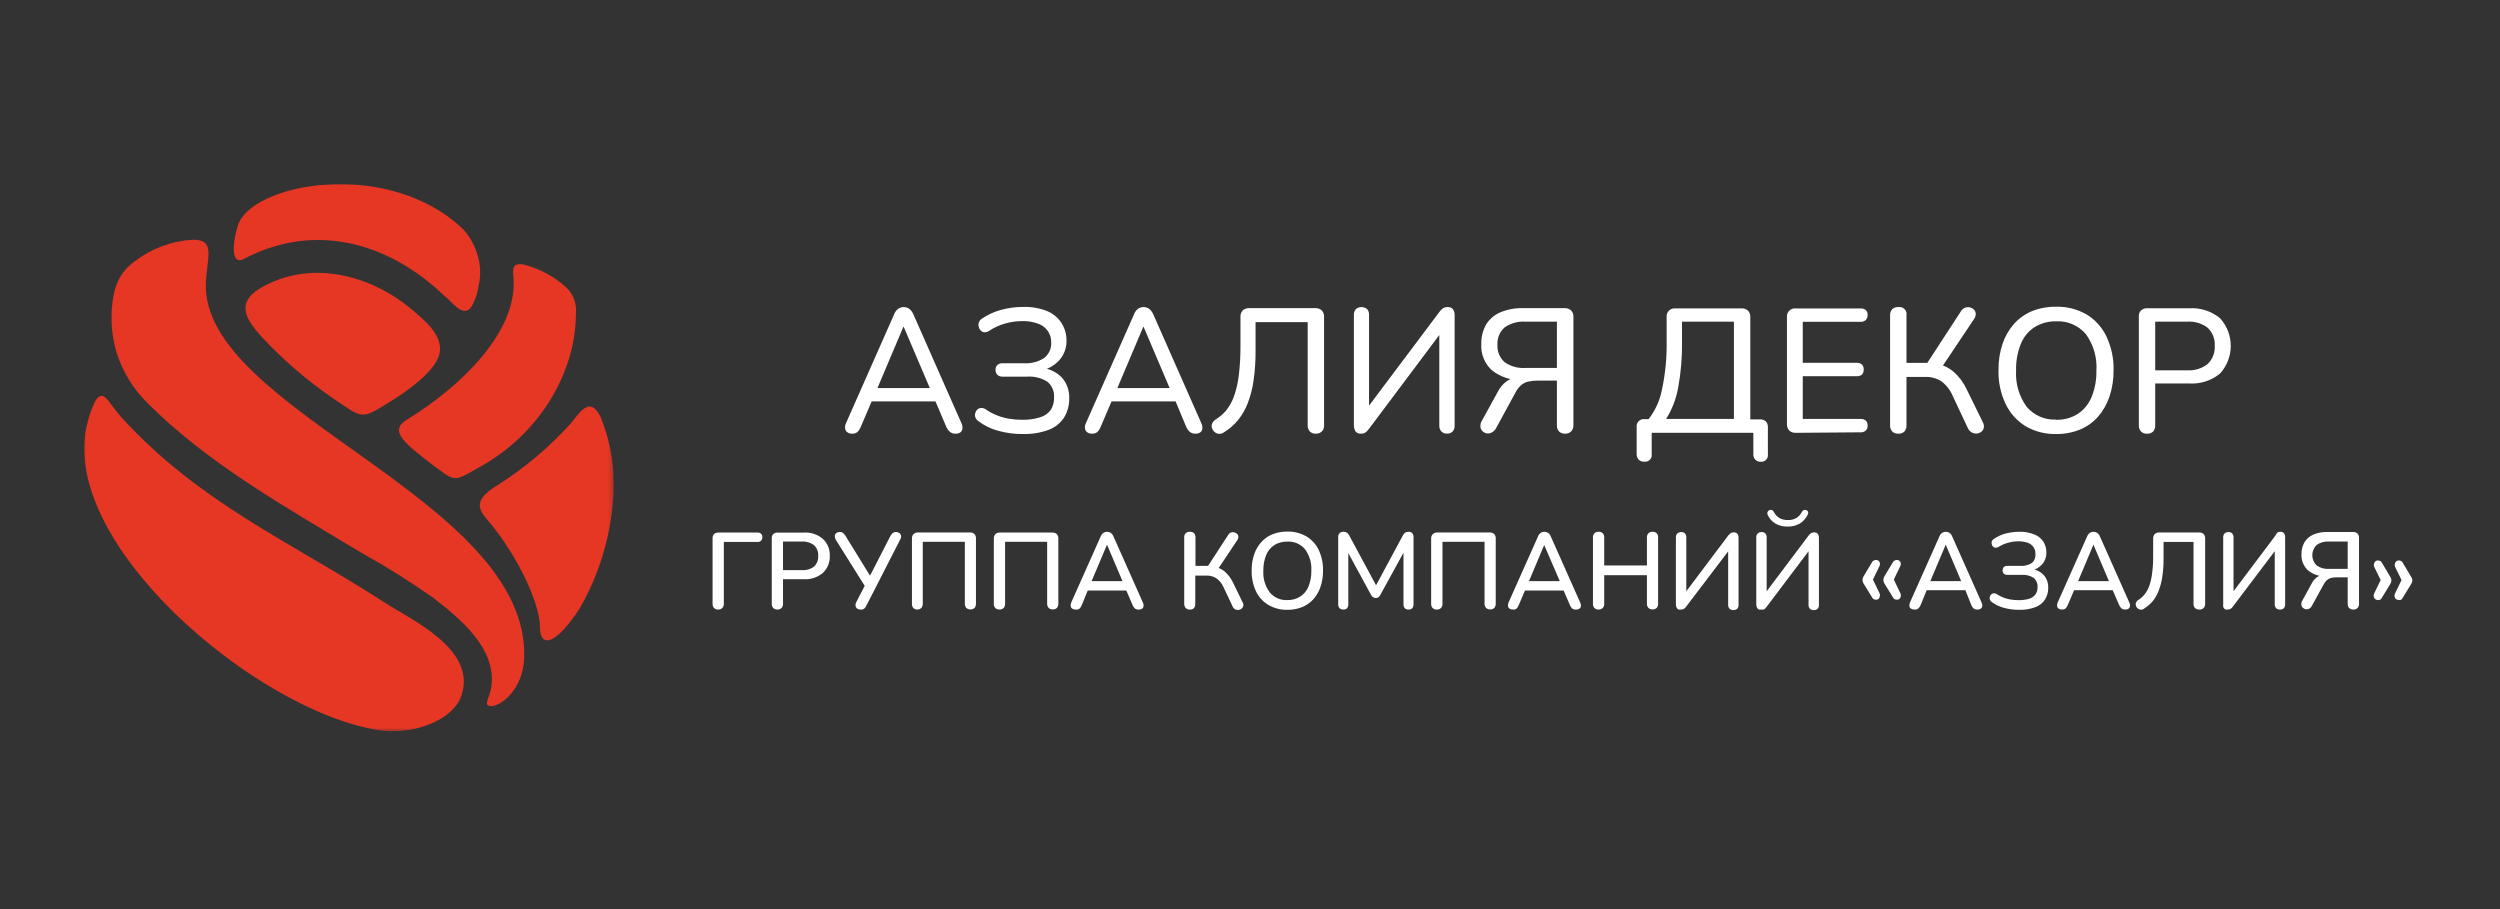 <?xml version="1.0" encoding="UTF-8"?> <svg xmlns="http://www.w3.org/2000/svg" width="627" height="228" viewBox="0 0 627 228" fill="none"><rect x="0" y="0" width="627" height="228" fill="#333333" stroke="none"/><g clip-path="url(#clip0_1970_694)"><mask id="mask0_1970_694" style="mask-type:luminance" maskUnits="userSpaceOnUse" x="21" y="46" width="133" height="138"><path d="M153.768 46H21V183.554H153.768V46Z" fill="white"></path></mask><g mask="url(#mask0_1970_694)"><path fill-rule="evenodd" clip-rule="evenodd" d="M101.995 105.287C98.799 107.287 99.995 109.27 102.549 111.752C103.352 112.627 109.013 117.109 111.245 118.609C114.513 121.002 115.227 119.966 121.209 116.609C136.37 107.841 144.424 92.287 144.424 78.877C144.572 77.612 144.431 76.33 144.013 75.127C143.604 73.971 142.924 72.93 142.031 72.091C139.218 69.535 135.859 67.654 132.209 66.591C128.138 65.305 128.638 67.859 128.781 69.627C129.906 83.43 115.066 97.305 101.995 105.287ZM110.209 88.769C111.245 84.216 106.638 80.466 103.352 77.68C92.817 68.752 77.567 64.984 65.209 72.323C58.745 76.234 62.174 80.627 65.674 84.537C70.925 90.166 76.762 95.218 83.084 99.609C91.138 104.966 90.227 105.52 97.995 100.645C102.549 97.859 109.084 93.073 110.209 88.841V88.769ZM143.477 105.841C137.995 111.978 131.685 117.322 124.727 121.716C119.549 124.912 119.37 127.073 122.013 130.109C129.156 138.323 135.424 150.841 135.424 157.395C135.424 162.18 138.995 162.412 145.477 152.448C149.909 144.666 152.682 136.051 153.62 127.145C154.573 119.456 153.528 111.651 150.584 104.484C148.102 99.466 145.709 102.966 143.441 105.841H143.477Z" fill="#E63624"></path><path fill-rule="evenodd" clip-rule="evenodd" d="M51.637 70.734C52.03 64.109 54.03 60.02 48.28 60.127C43.046 60.443 38.024 62.307 33.852 65.484C32.419 66.479 31.204 67.755 30.28 69.234C29.396 70.706 28.791 72.329 28.494 74.02C27.573 78.882 27.848 83.895 29.298 88.627C30.835 93.354 33.487 97.641 37.03 101.127C52.512 116.591 71.905 127.288 90.602 138.627C96.835 142.081 102.88 145.866 108.709 149.966C115.494 155.234 124.512 162.645 123.244 172.145C122.834 175.181 120.923 177.091 123.244 177.091C125.566 177.091 131.137 173.02 131.459 165.127C132.941 125.002 50.048 102.966 51.637 70.734Z" fill="#E63624"></path><path fill-rule="evenodd" clip-rule="evenodd" d="M96.183 150.93C72.398 135.608 50.148 126.198 30.505 104.733C27.076 100.983 25.969 97.073 23.808 100.733C23.048 102.318 22.45 103.975 22.023 105.68C13.737 135.519 64.237 178.537 95.237 183.162C103.058 184.287 112.63 181.162 115.415 175.269C120.594 162.894 102.398 155.162 96.183 150.93ZM111.826 74.484C114.219 76.805 116.844 80.001 118.594 76.269C119.37 74.716 119.883 73.044 120.112 71.323C120.609 68.918 120.505 66.427 119.808 64.073C119.127 61.721 117.952 59.541 116.362 57.68C97.38 39.341 62.79 45.966 59.63 56.644C58.041 62.001 58.273 66.376 60.987 65.019C79.255 55.341 97.969 61.091 111.737 74.484H111.826Z" fill="#E63624"></path></g><path d="M213.759 108.764C213.309 108.785 212.864 108.659 212.491 108.407C212.341 108.291 212.216 108.146 212.124 107.98C212.032 107.814 211.974 107.631 211.955 107.442C211.897 106.969 211.984 106.49 212.205 106.067L224.277 78.764C224.474 78.225 224.829 77.759 225.295 77.425C225.696 77.157 226.169 77.014 226.652 77.014C227.135 77.014 227.607 77.157 228.009 77.425C228.456 77.782 228.812 78.241 229.045 78.764L241.098 106.067C241.322 106.496 241.421 106.978 241.384 107.46C241.376 107.648 241.327 107.831 241.241 107.998C241.154 108.164 241.033 108.31 240.884 108.425C240.516 108.673 240.077 108.793 239.634 108.764C239.123 108.787 238.621 108.622 238.223 108.3C237.82 107.926 237.503 107.469 237.295 106.96L234.17 99.621L236.062 100.675H217.152L219.062 99.621L215.92 106.96C215.733 107.483 215.434 107.958 215.045 108.353C214.679 108.639 214.223 108.785 213.759 108.764ZM226.562 81.978L219.67 98.264L218.616 97.335H234.598L233.598 98.264L226.652 81.978H226.562Z" fill="white"></path><path d="M256.499 108.853C254.38 108.87 252.27 108.587 250.231 108.013C248.474 107.533 246.825 106.72 245.374 105.62C245.028 105.374 244.761 105.033 244.606 104.638C244.496 104.29 244.496 103.916 244.606 103.567C244.688 103.24 244.861 102.942 245.106 102.71C245.364 102.48 245.69 102.342 246.034 102.317C246.467 102.3 246.894 102.425 247.249 102.674C248.073 103.263 248.966 103.749 249.909 104.12C250.881 104.519 251.893 104.812 252.927 104.995C254.042 105.184 255.171 105.279 256.302 105.281C257.844 105.324 259.382 105.113 260.856 104.656C261.9 104.358 262.82 103.732 263.481 102.87C264.096 101.934 264.402 100.829 264.356 99.71C264.414 98.96 264.292 98.208 264 97.515C263.708 96.822 263.254 96.209 262.677 95.728C261.157 94.778 259.376 94.334 257.588 94.46H251.445C250.97 94.48 250.504 94.321 250.141 94.013C249.983 93.84 249.861 93.637 249.781 93.417C249.702 93.196 249.666 92.962 249.677 92.728C249.668 92.507 249.705 92.287 249.785 92.081C249.865 91.875 249.986 91.688 250.141 91.531C250.506 91.229 250.972 91.076 251.445 91.103H256.802C258.583 91.224 260.356 90.767 261.856 89.799C262.446 89.347 262.917 88.758 263.228 88.083C263.54 87.407 263.681 86.666 263.641 85.924C263.677 84.898 263.385 83.888 262.806 83.04C262.228 82.192 261.395 81.551 260.427 81.21C259.139 80.722 257.768 80.491 256.391 80.531C254.911 80.531 253.438 80.741 252.016 81.156C250.635 81.549 249.323 82.152 248.124 82.942C247.763 83.21 247.323 83.348 246.874 83.335C246.531 83.297 246.21 83.146 245.963 82.906C245.727 82.662 245.561 82.36 245.481 82.031C245.367 81.677 245.367 81.296 245.481 80.942C245.596 80.55 245.842 80.21 246.177 79.978C247.649 78.956 249.286 78.195 251.016 77.728C252.825 77.228 254.693 76.976 256.57 76.978C258.651 76.906 260.723 77.265 262.659 78.031C264.119 78.648 265.363 79.687 266.231 81.013C267.075 82.353 267.51 83.912 267.481 85.495C267.505 87.269 266.868 88.987 265.695 90.317C264.49 91.653 262.887 92.567 261.124 92.924V92.245C263.076 92.408 264.907 93.263 266.284 94.656C267.568 96.089 268.24 97.966 268.159 99.888C268.198 101.585 267.752 103.257 266.874 104.71C265.933 106.135 264.563 107.223 262.963 107.817C260.892 108.566 258.699 108.917 256.499 108.853Z" fill="white"></path><path d="M273.925 108.764C273.475 108.785 273.03 108.66 272.657 108.407C272.355 108.17 272.156 107.824 272.104 107.443C272.061 106.968 272.154 106.491 272.372 106.068L284.443 78.764C284.64 78.231 284.987 77.765 285.443 77.425C285.849 77.15 286.329 77.007 286.818 77.014C287.302 77.005 287.777 77.149 288.175 77.425C288.623 77.782 288.978 78.241 289.211 78.764L301.265 106.068C301.489 106.496 301.588 106.979 301.55 107.461C301.542 107.648 301.493 107.831 301.407 107.998C301.321 108.165 301.199 108.31 301.05 108.425C300.683 108.673 300.243 108.793 299.8 108.764C299.289 108.787 298.787 108.622 298.39 108.3C297.986 107.926 297.669 107.469 297.461 106.961L294.407 99.621L296.3 100.675H277.318L279.229 99.621L276.086 106.961C275.899 107.483 275.6 107.958 275.211 108.353C274.844 108.636 274.389 108.782 273.925 108.764ZM286.729 81.978L279.836 98.264L278.782 97.335H294.765L293.747 98.264L286.818 81.978H286.729Z" fill="white"></path><path d="M330.002 108.764C329.728 108.782 329.452 108.742 329.194 108.646C328.935 108.551 328.7 108.402 328.502 108.21C328.313 107.997 328.168 107.748 328.076 107.478C327.984 107.209 327.947 106.923 327.967 106.639V80.799H314.895V87.746C314.921 90.32 314.754 92.893 314.395 95.442C314.122 97.423 313.619 99.364 312.895 101.228C312.294 102.76 311.457 104.188 310.413 105.46C309.441 106.618 308.29 107.613 307.002 108.407C306.79 108.573 306.545 108.692 306.284 108.756C306.022 108.821 305.75 108.83 305.485 108.782C304.977 108.67 304.534 108.362 304.252 107.924C304.091 107.714 303.978 107.47 303.922 107.211C303.867 106.951 303.87 106.683 303.931 106.424C304.096 105.907 304.446 105.469 304.913 105.192C305.92 104.567 306.818 103.783 307.574 102.871C308.415 101.796 309.073 100.589 309.52 99.299C310.103 97.604 310.498 95.849 310.699 94.067C310.993 91.596 311.13 89.109 311.11 86.621V79.478C311.087 79.182 311.126 78.885 311.225 78.606C311.323 78.326 311.479 78.07 311.681 77.853C311.908 77.65 312.174 77.495 312.462 77.396C312.751 77.298 313.056 77.259 313.36 77.281H329.824C330.128 77.259 330.433 77.298 330.721 77.396C331.01 77.495 331.275 77.65 331.502 77.853C331.705 78.07 331.86 78.326 331.959 78.606C332.057 78.885 332.096 79.182 332.074 79.478V106.603C332.096 106.886 332.062 107.171 331.973 107.441C331.884 107.71 331.742 107.96 331.556 108.174C331.353 108.376 331.11 108.533 330.842 108.635C330.574 108.736 330.288 108.78 330.002 108.764Z" fill="white"></path><path d="M341.283 108.763C341.033 108.768 340.785 108.726 340.551 108.638C340.335 108.549 340.145 108.408 339.997 108.227C339.846 108.031 339.736 107.806 339.676 107.566C339.594 107.264 339.552 106.951 339.551 106.638V78.995C339.534 78.726 339.571 78.456 339.66 78.201C339.749 77.947 339.888 77.713 340.069 77.513C340.464 77.189 340.96 77.013 341.471 77.013C341.982 77.013 342.477 77.189 342.872 77.513C343.218 77.926 343.391 78.457 343.355 78.995V103.013H342.39L361.033 78.191C361.288 77.825 361.609 77.51 361.979 77.263C362.338 77.079 362.738 76.992 363.14 77.013C363.451 77.005 363.759 77.079 364.033 77.227C364.281 77.39 364.479 77.619 364.604 77.888C364.756 78.218 364.829 78.578 364.819 78.941V106.763C364.85 107.289 364.677 107.807 364.337 108.209C364.155 108.396 363.934 108.541 363.691 108.633C363.447 108.726 363.186 108.764 362.926 108.745C362.663 108.767 362.399 108.73 362.152 108.637C361.905 108.545 361.681 108.398 361.497 108.209C361.319 108.015 361.181 107.786 361.093 107.538C361.004 107.29 360.965 107.026 360.979 106.763V82.709H361.962L343.355 107.531C343.103 107.886 342.802 108.205 342.462 108.477C342.107 108.689 341.696 108.788 341.283 108.763Z" fill="white"></path><path d="M392.506 108.764C392.231 108.782 391.955 108.742 391.697 108.646C391.439 108.551 391.203 108.402 391.006 108.21C390.817 107.997 390.672 107.748 390.58 107.478C390.488 107.209 390.45 106.923 390.47 106.639V95.46H385.577C384.796 95.451 384.017 95.535 383.256 95.71C382.596 95.864 381.983 96.177 381.47 96.621C380.879 97.156 380.394 97.798 380.042 98.514L375.185 107.442C374.943 107.89 374.569 108.252 374.113 108.478C373.739 108.669 373.316 108.743 372.899 108.692C372.504 108.628 372.137 108.448 371.845 108.174C371.538 107.888 371.342 107.502 371.292 107.085C371.246 106.583 371.352 106.08 371.595 105.639L375.577 98.389C376.118 97.284 376.914 96.323 377.899 95.585C378.801 94.966 379.876 94.647 380.97 94.674H382.149L381.935 95.299C379.174 95.474 376.444 94.636 374.256 92.942C373.33 92.119 372.602 91.097 372.125 89.953C371.649 88.809 371.437 87.572 371.506 86.335C371.455 84.615 371.868 82.912 372.702 81.406C373.546 80.038 374.794 78.965 376.274 78.335C378.078 77.589 380.019 77.23 381.97 77.281H392.345C392.649 77.259 392.954 77.298 393.243 77.396C393.531 77.495 393.797 77.65 394.024 77.853C394.229 78.069 394.387 78.324 394.488 78.604C394.589 78.884 394.632 79.181 394.613 79.478V106.603C394.633 106.887 394.596 107.173 394.504 107.443C394.412 107.712 394.267 107.961 394.077 108.174C393.872 108.379 393.626 108.537 393.355 108.638C393.084 108.74 392.795 108.783 392.506 108.764ZM382.613 92.281H390.47V80.674H382.613C380.743 80.54 378.884 81.05 377.345 82.121C376.738 82.661 376.261 83.333 375.952 84.085C375.643 84.836 375.508 85.649 375.56 86.46C375.506 87.274 375.639 88.09 375.948 88.845C376.257 89.6 376.735 90.275 377.345 90.817C378.878 91.902 380.74 92.42 382.613 92.281Z" fill="white"></path><path d="M412.385 115.785C412.13 115.806 411.874 115.773 411.634 115.686C411.394 115.6 411.175 115.463 410.992 115.285C410.653 114.908 410.468 114.417 410.474 113.91V107.107C410.441 106.834 410.471 106.557 410.562 106.297C410.654 106.038 410.804 105.803 411.001 105.611C411.198 105.42 411.437 105.276 411.698 105.191C411.96 105.107 412.238 105.084 412.51 105.125H415.385L412.956 105.732C414.861 103.52 416.17 100.859 416.76 98C417.666 93.855 418.08 89.617 417.992 85.375V79.535C417.961 79.238 417.997 78.937 418.097 78.655C418.197 78.373 418.36 78.117 418.572 77.906C418.785 77.695 419.042 77.535 419.325 77.437C419.608 77.339 419.909 77.305 420.206 77.339H436.724C437.337 77.3 437.941 77.505 438.403 77.91C438.602 78.129 438.755 78.386 438.853 78.665C438.951 78.944 438.992 79.24 438.974 79.535V106.767L437.331 105.178H441.349C441.901 105.139 442.446 105.319 442.867 105.678C443.048 105.878 443.187 106.112 443.276 106.367C443.365 106.621 443.402 106.891 443.385 107.16V113.91C443.424 114.159 443.406 114.413 443.332 114.653C443.258 114.893 443.13 115.113 442.957 115.296C442.785 115.479 442.573 115.619 442.337 115.707C442.102 115.795 441.849 115.828 441.599 115.803C441.35 115.819 441.101 115.783 440.868 115.697C440.634 115.611 440.421 115.477 440.242 115.303C440.068 115.117 439.935 114.898 439.849 114.658C439.763 114.419 439.726 114.164 439.742 113.91V108.553H414.242V113.91C414.281 114.164 414.26 114.423 414.18 114.667C414.101 114.911 413.966 115.133 413.785 115.315C413.605 115.497 413.384 115.635 413.141 115.717C412.898 115.798 412.639 115.822 412.385 115.785ZM417.831 105.071H434.867V80.678H421.849V85.66C421.91 89.57 421.581 93.477 420.867 97.321C420.363 100.087 419.332 102.73 417.831 105.107V105.071Z" fill="white"></path><path d="M450.382 108.551C450.083 108.57 449.784 108.53 449.502 108.432C449.22 108.334 448.96 108.18 448.739 107.98C448.54 107.757 448.387 107.497 448.289 107.215C448.191 106.933 448.15 106.635 448.167 106.337V79.551C448.136 79.253 448.172 78.952 448.272 78.67C448.373 78.388 448.535 78.133 448.748 77.922C448.96 77.711 449.217 77.551 449.5 77.453C449.783 77.354 450.084 77.321 450.382 77.355H466.632C467.101 77.331 467.564 77.477 467.935 77.765C468.093 77.924 468.216 78.114 468.296 78.323C468.375 78.532 468.411 78.756 468.399 78.98C468.41 79.214 468.375 79.448 468.295 79.669C468.215 79.889 468.093 80.092 467.935 80.265C467.758 80.422 467.552 80.543 467.328 80.619C467.104 80.696 466.868 80.727 466.632 80.712H452.131V90.997H465.703C466.174 90.971 466.636 91.131 466.989 91.444C467.14 91.61 467.255 91.804 467.329 92.016C467.403 92.228 467.433 92.452 467.417 92.676C467.444 93.138 467.29 93.593 466.989 93.944C466.626 94.236 466.168 94.382 465.703 94.355H452.131V105.069H466.632C467.101 105.045 467.564 105.191 467.935 105.48C468.098 105.646 468.223 105.845 468.304 106.064C468.384 106.282 468.416 106.515 468.399 106.747C468.416 106.977 468.383 107.207 468.303 107.423C468.223 107.638 468.097 107.834 467.935 107.997C467.57 108.3 467.105 108.453 466.632 108.426L450.382 108.551Z" fill="white"></path><path d="M476.072 108.764C475.797 108.782 475.522 108.742 475.263 108.647C475.005 108.551 474.769 108.403 474.572 108.21C474.383 107.997 474.238 107.749 474.146 107.479C474.054 107.209 474.017 106.923 474.036 106.639V79.085C474.017 78.804 474.054 78.521 474.147 78.254C474.239 77.987 474.383 77.742 474.572 77.532C474.774 77.349 475.011 77.208 475.269 77.119C475.527 77.03 475.8 76.995 476.072 77.014C476.355 76.964 476.646 76.982 476.921 77.069C477.195 77.155 477.445 77.306 477.648 77.509C477.852 77.713 478.003 77.962 478.089 78.237C478.175 78.511 478.194 78.802 478.144 79.085V91.014H483.983L482.876 91.764L491.804 78.068C492.022 77.687 492.357 77.386 492.759 77.209C493.16 77.033 493.608 76.989 494.036 77.085C494.419 77.176 494.771 77.367 495.054 77.639C495.327 77.911 495.492 78.273 495.519 78.657C495.531 79.122 495.394 79.58 495.126 79.96L486.769 92.46L485.233 91.193C486.934 91.38 488.542 92.063 489.858 93.157C491.278 94.379 492.422 95.888 493.215 97.585L497.286 105.889C497.53 106.316 497.619 106.815 497.536 107.3C497.443 107.697 497.216 108.05 496.894 108.3C496.566 108.545 496.176 108.694 495.768 108.728C495.349 108.755 494.929 108.669 494.554 108.478C494.125 108.246 493.782 107.883 493.572 107.443L489.769 99.353C489.157 97.887 488.172 96.606 486.911 95.639C485.715 94.873 484.314 94.487 482.894 94.532H478.144V106.639C478.185 107.208 478.006 107.771 477.644 108.21C477.437 108.41 477.189 108.563 476.918 108.659C476.647 108.754 476.358 108.79 476.072 108.764Z" fill="white"></path><path d="M515.653 108.854C512.973 108.919 510.327 108.239 508.01 106.889C505.841 105.554 504.104 103.619 503.01 101.318C501.764 98.68 501.153 95.788 501.224 92.871C501.186 90.629 501.524 88.395 502.224 86.264C502.841 84.408 503.824 82.696 505.117 81.229C506.374 79.828 507.93 78.729 509.671 78.014C511.575 77.264 513.607 76.894 515.653 76.925C518.329 76.854 520.973 77.522 523.296 78.854C525.468 80.17 527.207 82.095 528.296 84.389C529.535 87.023 530.147 89.908 530.082 92.818C530.113 95.067 529.769 97.306 529.064 99.443C528.444 101.313 527.461 103.043 526.171 104.532C524.926 105.937 523.374 107.037 521.635 107.746C519.734 108.509 517.701 108.885 515.653 108.854ZM515.653 105.282C517.573 105.342 519.468 104.833 521.099 103.818C522.651 102.784 523.857 101.311 524.564 99.586C525.42 97.472 525.833 95.205 525.778 92.925C525.984 89.677 525.056 86.458 523.153 83.818C522.239 82.735 521.086 81.879 519.784 81.318C518.482 80.757 517.068 80.506 515.653 80.586C513.766 80.551 511.909 81.052 510.296 82.032C508.733 83.036 507.522 84.503 506.832 86.229C505.977 88.355 505.57 90.634 505.635 92.925C505.439 96.169 506.372 99.381 508.278 102.014C509.178 103.08 510.312 103.924 511.59 104.482C512.869 105.039 514.259 105.295 515.653 105.229V105.282Z" fill="white"></path><path d="M538.456 108.764C538.181 108.785 537.905 108.747 537.646 108.651C537.387 108.556 537.152 108.405 536.956 108.21C536.767 107.997 536.622 107.748 536.53 107.479C536.438 107.209 536.401 106.923 536.421 106.639V79.389C536.398 79.108 536.435 78.826 536.53 78.561C536.626 78.296 536.777 78.055 536.974 77.853C537.179 77.667 537.418 77.524 537.679 77.432C537.94 77.34 538.216 77.301 538.492 77.317H549.01C551.812 77.131 554.58 78.012 556.76 79.782C558.507 81.68 559.476 84.166 559.476 86.746C559.476 89.326 558.507 91.812 556.76 93.71C554.58 95.48 551.812 96.361 549.01 96.175H540.528V106.639C540.561 107.206 540.383 107.766 540.028 108.21C539.82 108.408 539.572 108.56 539.301 108.655C539.031 108.751 538.743 108.788 538.456 108.764ZM540.528 92.871H548.474C550.341 93.006 552.192 92.446 553.671 91.3C554.281 90.712 554.757 89.999 555.066 89.21C555.374 88.421 555.507 87.574 555.456 86.728C555.51 85.887 555.378 85.045 555.07 84.261C554.761 83.477 554.283 82.771 553.671 82.192C552.18 81.072 550.333 80.533 548.474 80.675H540.528V92.871Z" fill="white"></path><path d="M180.125 152.872C179.933 152.884 179.74 152.858 179.559 152.793C179.378 152.729 179.212 152.628 179.071 152.497C178.822 152.204 178.694 151.827 178.714 151.443V134.997C178.701 134.802 178.728 134.607 178.792 134.423C178.857 134.239 178.958 134.069 179.089 133.925C179.394 133.673 179.783 133.546 180.178 133.568H189.964C190.129 133.552 190.295 133.571 190.452 133.623C190.609 133.675 190.753 133.76 190.875 133.872C190.986 133.983 191.073 134.118 191.128 134.265C191.184 134.413 191.207 134.571 191.196 134.729C191.207 134.889 191.184 135.05 191.129 135.201C191.073 135.351 190.987 135.489 190.875 135.604C190.754 135.719 190.611 135.807 190.454 135.862C190.297 135.918 190.13 135.939 189.964 135.925H181.536V151.407C181.556 151.791 181.428 152.169 181.178 152.461C181.042 152.6 180.877 152.709 180.696 152.78C180.514 152.85 180.32 152.882 180.125 152.872Z" fill="white"></path><path d="M194.969 152.872C194.78 152.883 194.59 152.856 194.412 152.791C194.234 152.727 194.071 152.627 193.933 152.497C193.803 152.356 193.703 152.19 193.638 152.009C193.574 151.828 193.547 151.635 193.558 151.444V134.997C193.544 134.801 193.572 134.604 193.64 134.419C193.708 134.235 193.814 134.066 193.951 133.926C194.243 133.676 194.621 133.548 195.005 133.569H201.558C203.286 133.45 204.993 134 206.326 135.104C206.919 135.644 207.386 136.308 207.695 137.049C208.004 137.789 208.146 138.589 208.112 139.39C208.149 140.2 208.008 141.008 207.7 141.758C207.391 142.507 206.922 143.18 206.326 143.729C204.988 144.826 203.284 145.374 201.558 145.265H196.38V151.408C196.405 151.789 196.284 152.166 196.04 152.461C195.9 152.6 195.732 152.708 195.548 152.779C195.363 152.85 195.166 152.881 194.969 152.872ZM196.38 142.997H201.076C202.18 143.082 203.277 142.765 204.165 142.104C204.527 141.756 204.808 141.332 204.987 140.863C205.166 140.394 205.239 139.891 205.201 139.39C205.236 138.898 205.161 138.403 204.982 137.943C204.803 137.483 204.524 137.069 204.165 136.729C203.279 136.063 202.182 135.739 201.076 135.819H196.38V142.997Z" fill="white"></path><path d="M215.843 152.874C215.546 152.887 215.252 152.806 215.004 152.642C214.888 152.566 214.79 152.466 214.716 152.349C214.642 152.232 214.594 152.1 214.575 151.963C214.533 151.623 214.602 151.279 214.772 150.981L217.147 146.392V147.374L209.593 135.338C209.426 135.045 209.346 134.711 209.361 134.374C209.373 134.239 209.415 134.108 209.483 133.991C209.55 133.874 209.643 133.773 209.754 133.695C210.008 133.511 210.316 133.417 210.629 133.427C210.932 133.408 211.232 133.504 211.468 133.695C211.699 133.903 211.898 134.144 212.058 134.41L218.504 144.874H217.95L223.308 134.427C223.464 134.169 223.65 133.929 223.861 133.713C223.978 133.611 224.114 133.532 224.261 133.483C224.408 133.434 224.564 133.415 224.718 133.427C225.018 133.42 225.311 133.507 225.558 133.677C225.781 133.834 225.934 134.071 225.986 134.338C226.037 134.689 225.954 135.046 225.754 135.338L217.272 151.927C217.147 152.197 216.971 152.439 216.754 152.642C216.491 152.831 216.165 152.914 215.843 152.874Z" fill="white"></path><path d="M230.126 152.871C229.934 152.883 229.742 152.856 229.561 152.792C229.379 152.728 229.213 152.627 229.073 152.496C228.823 152.203 228.695 151.826 228.715 151.442V135.085C228.699 134.88 228.726 134.675 228.794 134.481C228.861 134.288 228.968 134.11 229.108 133.96C229.381 133.696 229.746 133.549 230.126 133.549H243.287C243.489 133.534 243.691 133.561 243.882 133.628C244.073 133.696 244.247 133.803 244.394 133.942C244.663 134.253 244.798 134.657 244.769 135.067V151.406C244.783 151.597 244.759 151.788 244.697 151.969C244.636 152.15 244.539 152.317 244.412 152.46C244.278 152.591 244.119 152.692 243.943 152.757C243.768 152.821 243.58 152.848 243.394 152.835C243.202 152.848 243.01 152.821 242.828 152.756C242.647 152.692 242.481 152.591 242.34 152.46C242.091 152.167 241.963 151.79 241.983 151.406V135.889H231.43V151.406C231.45 151.79 231.322 152.167 231.073 152.46C230.822 152.714 230.483 152.862 230.126 152.871Z" fill="white"></path><path d="M250.663 152.871C250.474 152.882 250.285 152.854 250.107 152.79C249.929 152.725 249.766 152.625 249.628 152.496C249.497 152.354 249.397 152.188 249.333 152.007C249.268 151.826 249.241 151.634 249.253 151.442V135.085C249.231 134.673 249.372 134.269 249.645 133.96C249.797 133.822 249.974 133.716 250.168 133.648C250.361 133.581 250.566 133.553 250.77 133.567H263.931C264.136 133.551 264.341 133.578 264.535 133.645C264.729 133.713 264.906 133.82 265.056 133.96C265.325 134.27 265.46 134.675 265.431 135.085V151.406C265.452 151.79 265.324 152.167 265.074 152.46C264.938 152.592 264.775 152.694 264.596 152.759C264.418 152.823 264.228 152.849 264.038 152.835C263.849 152.848 263.659 152.822 263.481 152.757C263.302 152.693 263.139 152.591 263.003 152.46C262.872 152.318 262.772 152.152 262.708 151.971C262.643 151.79 262.616 151.598 262.628 151.406V135.888H252.074V151.406C252.099 151.788 251.978 152.165 251.735 152.46C251.594 152.599 251.426 152.707 251.242 152.777C251.058 152.848 250.861 152.88 250.663 152.871Z" fill="white"></path><path d="M269.772 152.869C269.463 152.888 269.157 152.806 268.897 152.637C268.792 152.56 268.704 152.461 268.639 152.347C268.575 152.233 268.535 152.107 268.522 151.976C268.495 151.664 268.551 151.35 268.683 151.066L276.04 134.566C276.172 134.192 276.415 133.868 276.737 133.637C277.013 133.458 277.336 133.365 277.665 133.369C277.987 133.375 278.302 133.467 278.576 133.637C278.888 133.878 279.129 134.199 279.272 134.566L286.612 151.066C286.765 151.35 286.833 151.672 286.808 151.994C286.796 152.123 286.758 152.247 286.697 152.361C286.635 152.474 286.552 152.574 286.451 152.655C286.18 152.812 285.872 152.894 285.558 152.894C285.245 152.894 284.937 152.812 284.665 152.655C284.391 152.396 284.177 152.078 284.04 151.726L282.147 147.334L283.415 148.101H271.862L273.112 147.334L271.326 151.726C271.199 152.084 270.991 152.408 270.719 152.673C270.44 152.857 270.101 152.928 269.772 152.869ZM277.612 136.673L273.505 146.387L272.826 145.744H282.415L281.79 146.387L277.665 136.673H277.612Z" fill="white"></path><path d="M298.415 152.872C298.226 152.885 298.036 152.859 297.857 152.794C297.679 152.73 297.516 152.628 297.379 152.497C297.249 152.355 297.149 152.189 297.084 152.008C297.02 151.827 296.992 151.635 297.004 151.443V134.783C296.989 134.59 297.015 134.397 297.08 134.216C297.144 134.034 297.246 133.869 297.379 133.729C297.52 133.604 297.684 133.508 297.861 133.447C298.039 133.386 298.227 133.36 298.415 133.372C298.799 133.351 299.176 133.479 299.468 133.729C299.594 133.872 299.691 134.039 299.752 134.22C299.814 134.401 299.838 134.592 299.825 134.783V141.925H303.343L302.683 142.39L308.04 134.14C308.208 133.863 308.457 133.644 308.754 133.515C309.016 133.436 309.296 133.436 309.558 133.515C309.824 133.573 310.067 133.71 310.254 133.908C310.447 134.082 310.562 134.326 310.575 134.586C310.582 134.913 310.482 135.232 310.29 135.497L305.325 142.943L304.272 142.104C305.331 142.22 306.333 142.649 307.147 143.336C308.019 144.094 308.725 145.024 309.218 146.068L311.629 151.033C311.815 151.31 311.886 151.65 311.825 151.979C311.749 152.255 311.586 152.499 311.361 152.675C311.147 152.849 310.886 152.954 310.611 152.979C310.328 152.996 310.045 152.941 309.79 152.818C309.489 152.662 309.254 152.402 309.129 152.086L306.843 147.229C306.456 146.35 305.839 145.591 305.058 145.033C304.341 144.567 303.501 144.331 302.647 144.354H299.772V151.497C299.792 151.881 299.664 152.258 299.415 152.55C299.137 152.786 298.778 152.901 298.415 152.872Z" fill="white"></path><path d="M322.864 152.943C321.205 152.979 319.568 152.559 318.132 151.728C316.778 150.922 315.692 149.736 315.007 148.318C314.247 146.693 313.874 144.914 313.917 143.121C313.893 141.738 314.104 140.362 314.542 139.05C314.917 137.907 315.525 136.856 316.328 135.961C317.104 135.097 318.07 134.424 319.15 133.996C320.332 133.532 321.594 133.302 322.864 133.318C324.527 133.273 326.17 133.687 327.614 134.514C328.961 135.314 330.042 136.494 330.721 137.907C331.483 139.525 331.856 141.298 331.81 143.086C331.835 144.468 331.623 145.845 331.185 147.157C330.808 148.309 330.201 149.372 329.4 150.282C328.612 151.138 327.65 151.814 326.578 152.264C325.396 152.729 324.134 152.959 322.864 152.943ZM322.864 150.496C324.004 150.534 325.13 150.229 326.096 149.621C327.031 149.018 327.755 148.138 328.167 147.103C328.676 145.839 328.919 144.484 328.882 143.121C328.989 141.208 328.434 139.316 327.31 137.764C326.773 137.116 326.09 136.603 325.318 136.268C324.545 135.933 323.704 135.785 322.864 135.836C321.721 135.804 320.593 136.101 319.614 136.693C318.688 137.294 317.971 138.168 317.56 139.193C317.05 140.463 316.806 141.824 316.846 143.193C316.739 145.109 317.301 147.002 318.435 148.55C318.969 149.199 319.648 149.713 320.417 150.051C321.187 150.389 322.025 150.542 322.864 150.496Z" fill="white"></path><path d="M336.924 152.871C336.748 152.882 336.572 152.858 336.407 152.799C336.241 152.741 336.089 152.65 335.959 152.531C335.727 152.258 335.606 151.908 335.62 151.549V134.71C335.608 134.528 335.634 134.345 335.695 134.173C335.757 134.001 335.853 133.843 335.977 133.71C336.104 133.593 336.253 133.502 336.416 133.444C336.578 133.386 336.751 133.361 336.924 133.371C337.236 133.352 337.547 133.426 337.816 133.585C338.062 133.773 338.259 134.018 338.388 134.299L345.531 147.567H344.691L351.834 134.299C351.964 134.018 352.16 133.773 352.406 133.585C352.662 133.426 352.962 133.351 353.263 133.371C353.433 133.358 353.604 133.381 353.764 133.44C353.924 133.498 354.07 133.59 354.191 133.71C354.423 133.989 354.538 134.348 354.513 134.71V151.549C354.531 151.902 354.423 152.25 354.209 152.531C354.086 152.653 353.937 152.747 353.773 152.805C353.61 152.864 353.436 152.886 353.263 152.871C353.09 152.884 352.917 152.86 352.753 152.802C352.59 152.743 352.441 152.651 352.316 152.531C352.089 152.256 351.974 151.905 351.995 151.549V137.549H352.584L346.191 149.192C346.08 149.419 345.922 149.62 345.727 149.781C345.529 149.92 345.29 149.989 345.049 149.978C344.802 149.986 344.558 149.917 344.352 149.781C344.15 149.618 343.98 149.418 343.852 149.192L337.513 137.531H338.156V151.549C338.173 151.902 338.066 152.25 337.852 152.531C337.73 152.651 337.585 152.743 337.425 152.801C337.264 152.86 337.094 152.883 336.924 152.871Z" fill="white"></path><path d="M360.343 152.871C360.154 152.883 359.965 152.855 359.787 152.791C359.609 152.726 359.446 152.626 359.307 152.496C359.177 152.355 359.077 152.189 359.013 152.008C358.948 151.827 358.921 151.635 358.932 151.443V135.086C358.92 134.88 358.95 134.674 359.021 134.48C359.091 134.287 359.201 134.11 359.343 133.961C359.493 133.814 359.673 133.702 359.87 133.631C360.067 133.56 360.277 133.533 360.486 133.55H373.629C373.833 133.534 374.039 133.561 374.233 133.628C374.426 133.696 374.604 133.803 374.754 133.943C375.023 134.253 375.158 134.658 375.129 135.068V151.407C375.149 151.791 375.021 152.168 374.772 152.461C374.636 152.593 374.473 152.695 374.294 152.76C374.116 152.824 373.925 152.85 373.736 152.836C373.547 152.847 373.358 152.819 373.18 152.755C373.001 152.69 372.838 152.59 372.7 152.461C372.57 152.319 372.47 152.153 372.405 151.972C372.341 151.791 372.314 151.599 372.325 151.407V135.889H361.772V151.407C361.797 151.789 361.676 152.166 361.432 152.461C361.291 152.604 361.121 152.714 360.933 152.785C360.745 152.856 360.544 152.886 360.343 152.871Z" fill="white"></path><path d="M379.452 152.869C379.143 152.885 378.837 152.804 378.577 152.637C378.472 152.56 378.384 152.461 378.319 152.347C378.254 152.233 378.214 152.107 378.202 151.976C378.175 151.664 378.23 151.35 378.363 151.066L385.72 134.566C385.851 134.192 386.094 133.868 386.416 133.637C386.692 133.458 387.016 133.365 387.345 133.369C387.667 133.375 387.982 133.467 388.256 133.637C388.578 133.868 388.821 134.192 388.952 134.566L396.291 151.066C396.453 151.347 396.522 151.672 396.488 151.994C396.475 152.123 396.438 152.247 396.376 152.361C396.315 152.474 396.231 152.574 396.131 152.655C395.859 152.812 395.551 152.894 395.238 152.894C394.924 152.894 394.616 152.812 394.345 152.655C394.07 152.396 393.857 152.078 393.72 151.726L391.827 147.334L393.095 148.101H381.541L382.791 147.334L380.916 151.726C380.788 152.08 380.587 152.402 380.327 152.673C380.066 152.834 379.757 152.903 379.452 152.869ZM387.291 136.673L383.202 146.387L382.524 145.744H392.095L391.47 146.387L387.274 136.673H387.291Z" fill="white"></path><path d="M400.923 152.871C400.734 152.884 400.544 152.858 400.366 152.793C400.187 152.729 400.024 152.628 399.888 152.496C399.757 152.355 399.657 152.189 399.593 152.008C399.528 151.827 399.501 151.634 399.513 151.443V134.818C399.496 134.623 399.521 134.426 399.586 134.242C399.651 134.057 399.753 133.888 399.888 133.746C400.024 133.615 400.187 133.513 400.366 133.449C400.544 133.384 400.734 133.358 400.923 133.371C401.115 133.358 401.308 133.385 401.489 133.45C401.67 133.514 401.836 133.615 401.977 133.746C402.104 133.892 402.202 134.062 402.263 134.246C402.324 134.43 402.348 134.624 402.334 134.818V141.818H413.048V134.818C413.032 134.623 413.057 134.426 413.122 134.242C413.186 134.057 413.289 133.888 413.423 133.746C413.56 133.615 413.723 133.513 413.901 133.449C414.08 133.384 414.27 133.358 414.459 133.371C414.648 133.357 414.839 133.383 415.017 133.447C415.196 133.512 415.359 133.614 415.495 133.746C415.622 133.892 415.72 134.062 415.781 134.246C415.842 134.43 415.866 134.624 415.852 134.818V151.407C415.872 151.791 415.744 152.168 415.495 152.46C415.359 152.593 415.196 152.695 415.017 152.759C414.839 152.824 414.648 152.85 414.459 152.835C414.27 152.849 414.08 152.822 413.901 152.758C413.723 152.693 413.56 152.592 413.423 152.46C413.293 152.319 413.193 152.153 413.128 151.972C413.064 151.791 413.037 151.599 413.048 151.407V144.264H402.334V151.407C402.348 151.597 402.324 151.789 402.262 151.97C402.201 152.151 402.104 152.318 401.977 152.46C401.841 152.601 401.677 152.71 401.495 152.781C401.313 152.852 401.118 152.882 400.923 152.871Z" fill="white"></path><path d="M421.511 152.872C421.346 152.9 421.177 152.9 421.011 152.872C420.863 152.822 420.732 152.728 420.636 152.604C420.531 152.472 420.452 152.32 420.404 152.158C420.343 151.955 420.313 151.745 420.315 151.533V134.783C420.304 134.604 420.331 134.424 420.392 134.255C420.453 134.086 420.549 133.932 420.672 133.801C420.804 133.679 420.959 133.585 421.127 133.524C421.296 133.463 421.475 133.435 421.654 133.444C421.828 133.433 422.002 133.459 422.166 133.521C422.329 133.582 422.477 133.678 422.6 133.801C422.83 134.075 422.945 134.427 422.922 134.783V149.069H422.333L433.422 134.337C433.604 134.086 433.827 133.869 434.083 133.694C434.33 133.564 434.607 133.502 434.886 133.515C435.097 133.512 435.306 133.561 435.493 133.658C435.664 133.774 435.8 133.935 435.886 134.122C435.983 134.341 436.032 134.579 436.029 134.819V151.676C436.053 152.038 435.938 152.396 435.708 152.676C435.43 152.895 435.087 153.014 434.734 153.014C434.381 153.014 434.038 152.895 433.761 152.676C433.526 152.397 433.405 152.04 433.422 151.676V137.479H434.029L422.975 152.033C422.804 152.286 422.593 152.509 422.35 152.694C422.098 152.844 421.803 152.906 421.511 152.872Z" fill="white"></path><path d="M441.67 152.871C441.505 152.899 441.336 152.899 441.17 152.871C441.02 152.825 440.888 152.731 440.795 152.604C440.69 152.471 440.612 152.319 440.563 152.157C440.502 151.955 440.472 151.744 440.474 151.532V134.782C440.457 134.602 440.481 134.421 440.542 134.251C440.604 134.081 440.702 133.926 440.83 133.799C440.957 133.671 441.112 133.573 441.282 133.511C441.452 133.45 441.633 133.426 441.813 133.443C441.987 133.432 442.162 133.458 442.325 133.52C442.488 133.581 442.636 133.677 442.76 133.8C442.989 134.074 443.104 134.426 443.081 134.782V149.068H442.492L453.581 134.336C453.763 134.086 453.987 133.868 454.242 133.693C454.489 133.563 454.766 133.501 455.045 133.514C455.251 133.511 455.454 133.56 455.635 133.657C455.814 133.763 455.952 133.927 456.027 134.121C456.139 134.336 456.194 134.576 456.188 134.818V151.675C456.212 152.037 456.097 152.395 455.867 152.675C455.734 152.795 455.579 152.887 455.41 152.945C455.242 153.004 455.063 153.027 454.885 153.014C454.709 153.026 454.534 153.001 454.368 152.943C454.202 152.885 454.05 152.794 453.92 152.675C453.8 152.539 453.708 152.381 453.649 152.209C453.591 152.038 453.568 151.856 453.581 151.675V137.479H454.17L443.081 152.175C442.91 152.428 442.699 152.651 442.456 152.836C442.203 152.923 441.93 152.935 441.67 152.871ZM448.313 132.068C447.253 132.091 446.205 131.833 445.277 131.318C444.418 130.804 443.738 130.037 443.331 129.121C443.279 129 443.253 128.869 443.253 128.738C443.253 128.606 443.279 128.475 443.331 128.354C443.378 128.253 443.445 128.164 443.528 128.09C443.611 128.016 443.708 127.96 443.813 127.925C444.02 127.843 444.25 127.843 444.456 127.925C444.658 128.064 444.818 128.256 444.92 128.479C445.243 129.074 445.717 129.573 446.295 129.925C446.939 130.28 447.668 130.453 448.402 130.425C449.137 130.455 449.867 130.282 450.51 129.925C451.086 129.577 451.556 129.076 451.867 128.479C451.969 128.245 452.145 128.051 452.367 127.925C452.567 127.843 452.792 127.843 452.992 127.925C453.093 127.957 453.187 128.011 453.267 128.081C453.347 128.152 453.411 128.239 453.456 128.336C453.497 128.46 453.51 128.591 453.495 128.721C453.479 128.85 453.436 128.975 453.367 129.086C452.934 130.01 452.238 130.786 451.367 131.318C450.437 131.842 449.38 132.102 448.313 132.068Z" fill="white"></path><path d="M470.895 150.353C470.652 150.434 470.389 150.434 470.146 150.353C470.024 150.324 469.91 150.269 469.811 150.192C469.713 150.115 469.632 150.018 469.574 149.907L467.378 146.336C467.208 146.069 467.117 145.759 467.117 145.443C467.117 145.126 467.208 144.817 467.378 144.55L469.521 140.978C469.654 140.746 469.871 140.574 470.128 140.496C470.37 140.407 470.636 140.407 470.878 140.496C471.013 140.551 471.135 140.636 471.234 140.744C471.333 140.852 471.407 140.981 471.449 141.121C471.492 141.273 471.505 141.431 471.486 141.587C471.468 141.744 471.419 141.895 471.342 142.032L469.735 145.353L471.342 148.693C471.419 148.83 471.468 148.981 471.486 149.137C471.505 149.294 471.492 149.452 471.449 149.603C471.431 149.766 471.37 149.921 471.273 150.053C471.176 150.185 471.046 150.288 470.895 150.353ZM476.128 150.353C475.89 150.434 475.633 150.434 475.396 150.353C475.27 150.328 475.152 150.274 475.05 150.197C474.948 150.12 474.865 150.021 474.806 149.907L472.61 146.336C472.44 146.069 472.349 145.759 472.349 145.443C472.349 145.126 472.44 144.817 472.61 144.55L474.753 140.978C474.886 140.746 475.103 140.574 475.36 140.496C475.602 140.407 475.868 140.407 476.11 140.496C476.246 140.551 476.367 140.636 476.466 140.744C476.565 140.852 476.639 140.981 476.681 141.121C476.724 141.273 476.737 141.431 476.718 141.587C476.7 141.744 476.651 141.895 476.574 142.032L474.967 145.353L476.574 148.693C476.727 148.97 476.771 149.295 476.699 149.603C476.678 149.767 476.614 149.923 476.513 150.055C476.413 150.186 476.28 150.289 476.128 150.353Z" fill="white"></path><path d="M480.124 152.869C479.815 152.888 479.508 152.806 479.249 152.637C479.143 152.56 479.055 152.461 478.991 152.347C478.926 152.233 478.886 152.107 478.874 151.976C478.847 151.664 478.902 151.35 479.035 151.066L486.392 134.566C486.523 134.192 486.766 133.868 487.088 133.637C487.364 133.458 487.688 133.365 488.017 133.369C488.339 133.375 488.654 133.467 488.928 133.637C489.244 133.873 489.486 134.196 489.624 134.566L496.963 151.066C497.117 151.35 497.185 151.672 497.16 151.994C497.147 152.123 497.109 152.247 497.048 152.361C496.987 152.474 496.903 152.574 496.803 152.655C496.531 152.812 496.223 152.894 495.91 152.894C495.596 152.894 495.288 152.812 495.017 152.655C494.742 152.396 494.529 152.078 494.392 151.726L492.624 147.262L493.892 148.03H482.267L483.517 147.262L481.731 151.655C481.604 152.013 481.396 152.337 481.124 152.601C480.984 152.712 480.824 152.793 480.652 152.839C480.48 152.885 480.3 152.895 480.124 152.869ZM487.963 136.673L483.856 146.387L483.178 145.744H492.767L492.142 146.387L488.017 136.673H487.963Z" fill="white"></path><path d="M506.374 152.945C505.095 152.951 503.821 152.782 502.588 152.445C501.513 152.168 500.501 151.69 499.606 151.034C499.353 150.889 499.158 150.662 499.052 150.391C498.983 150.152 498.983 149.898 499.052 149.659C499.108 149.434 499.226 149.23 499.392 149.07C499.569 148.909 499.796 148.814 500.035 148.802C500.321 148.781 500.606 148.864 500.838 149.034C501.343 149.369 501.882 149.651 502.445 149.873C503.023 150.092 503.621 150.254 504.231 150.355C504.898 150.465 505.573 150.519 506.249 150.516C507.167 150.537 508.082 150.417 508.963 150.159C509.587 149.967 510.132 149.579 510.517 149.052C510.861 148.521 511.036 147.898 511.017 147.266C511.051 146.826 510.98 146.384 510.809 145.977C510.639 145.57 510.373 145.21 510.035 144.927C509.142 144.358 508.089 144.094 507.035 144.177H503.463C503.135 144.192 502.813 144.09 502.552 143.891C502.355 143.656 502.246 143.359 502.246 143.052C502.246 142.745 502.355 142.447 502.552 142.212C502.809 142.005 503.134 141.903 503.463 141.927H506.66C507.711 142.005 508.759 141.735 509.642 141.159C509.949 140.877 510.186 140.526 510.332 140.135C510.478 139.744 510.529 139.323 510.481 138.909C510.506 138.305 510.335 137.709 509.994 137.211C509.653 136.712 509.16 136.337 508.588 136.141C507.821 135.868 507.009 135.741 506.195 135.766C505.326 135.762 504.46 135.882 503.624 136.123C502.798 136.344 502.009 136.687 501.285 137.141C501.039 137.31 500.743 137.391 500.445 137.373C500.214 137.357 499.998 137.255 499.838 137.087C499.679 136.92 499.573 136.708 499.535 136.48C499.463 136.248 499.463 135.999 499.535 135.766C499.657 135.51 499.849 135.293 500.088 135.141C500.988 134.531 501.984 134.079 503.035 133.802C504.137 133.516 505.271 133.372 506.41 133.373C507.704 133.327 508.993 133.552 510.195 134.034C511.117 134.381 511.909 135.005 512.463 135.82C512.986 136.64 513.253 137.597 513.231 138.57C513.268 139.641 512.898 140.688 512.195 141.498C511.468 142.325 510.489 142.89 509.41 143.105V142.695C510.606 142.803 511.723 143.343 512.552 144.212C513.332 145.097 513.741 146.248 513.695 147.427C513.716 148.46 513.436 149.477 512.892 150.355C512.311 151.243 511.459 151.919 510.463 152.284C509.154 152.761 507.767 152.985 506.374 152.945Z" fill="white"></path><path d="M517.171 152.869C516.862 152.885 516.556 152.804 516.296 152.637C516.19 152.56 516.102 152.461 516.038 152.347C515.973 152.233 515.933 152.107 515.921 151.976C515.894 151.664 515.949 151.35 516.082 151.066L523.439 134.566C523.57 134.192 523.813 133.868 524.135 133.637C524.411 133.458 524.735 133.365 525.064 133.369C525.386 133.375 525.701 133.467 525.974 133.637C526.296 133.868 526.54 134.192 526.671 134.566L534.01 151.066C534.172 151.347 534.241 151.672 534.207 151.994C534.194 152.123 534.156 152.247 534.095 152.361C534.034 152.474 533.95 152.574 533.849 152.655C533.6 152.814 533.306 152.889 533.01 152.869C532.671 152.89 532.335 152.788 532.064 152.584C531.789 152.324 531.576 152.007 531.439 151.655L529.546 147.262L530.814 148.03H519.26L520.51 147.262L518.635 151.655C518.507 152.008 518.306 152.33 518.046 152.601C517.793 152.788 517.485 152.883 517.171 152.869ZM525.01 136.673L520.921 146.387L520.242 145.744H529.814L529.189 146.387L525.064 136.673H525.01Z" fill="white"></path><path d="M551.549 152.871C551.36 152.882 551.171 152.855 550.993 152.79C550.814 152.726 550.651 152.625 550.513 152.496C550.383 152.354 550.283 152.188 550.218 152.007C550.154 151.826 550.127 151.634 550.138 151.442V135.924H542.62V140.049C542.635 141.603 542.527 143.155 542.299 144.692C542.125 145.916 541.807 147.114 541.353 148.264C540.996 149.206 540.483 150.082 539.835 150.853C539.229 151.547 538.525 152.148 537.745 152.639C537.606 152.749 537.445 152.828 537.272 152.872C537.1 152.915 536.92 152.921 536.745 152.889C536.391 152.806 536.08 152.596 535.87 152.299C535.77 152.152 535.699 151.986 535.662 151.812C535.625 151.637 535.623 151.457 535.656 151.282C535.766 150.925 536.009 150.624 536.335 150.442C536.936 150.059 537.467 149.576 537.906 149.014C538.409 148.362 538.801 147.632 539.067 146.853C539.407 145.832 539.64 144.779 539.763 143.71C539.95 142.254 540.034 140.786 540.013 139.317V135.067C539.992 134.655 540.133 134.251 540.406 133.942C540.558 133.804 540.735 133.698 540.929 133.631C541.122 133.563 541.327 133.536 541.531 133.549H551.549C551.754 133.533 551.959 133.56 552.153 133.628C552.346 133.695 552.524 133.802 552.674 133.942C552.943 134.253 553.078 134.657 553.049 135.067V151.407C553.069 151.791 552.942 152.168 552.692 152.46C552.547 152.614 552.368 152.731 552.17 152.802C551.971 152.874 551.758 152.897 551.549 152.871Z" fill="white"></path><path d="M558.685 152.871C558.519 152.899 558.35 152.899 558.185 152.871C558.039 152.816 557.91 152.723 557.81 152.604C557.705 152.471 557.626 152.319 557.578 152.157C557.547 151.95 557.547 151.739 557.578 151.532V134.782C557.565 134.604 557.588 134.425 557.647 134.256C557.705 134.087 557.797 133.932 557.917 133.8C558.049 133.678 558.204 133.584 558.372 133.523C558.541 133.462 558.72 133.434 558.899 133.443C559.073 133.432 559.247 133.458 559.411 133.52C559.574 133.581 559.722 133.677 559.845 133.8C560.075 134.074 560.19 134.426 560.167 134.782V149.068H559.578L570.667 134.336C570.788 134.043 570.964 133.776 571.185 133.55C571.425 133.418 571.697 133.356 571.97 133.371C572.182 133.365 572.391 133.415 572.578 133.514C572.748 133.631 572.884 133.791 572.97 133.979C573.068 134.198 573.116 134.435 573.113 134.675V151.532C573.137 151.894 573.022 152.252 572.792 152.532C572.661 152.655 572.506 152.748 572.337 152.807C572.168 152.865 571.988 152.887 571.81 152.871C571.634 152.883 571.459 152.858 571.293 152.8C571.127 152.742 570.975 152.651 570.845 152.532C570.61 152.253 570.489 151.896 570.506 151.532V137.336H571.185L560.078 152.032C559.911 152.289 559.7 152.513 559.453 152.693C559.22 152.828 558.953 152.89 558.685 152.871Z" fill="white"></path><path d="M590.211 152.872C590.019 152.884 589.827 152.858 589.646 152.793C589.465 152.729 589.298 152.628 589.158 152.497C588.908 152.204 588.78 151.827 588.8 151.443V144.8H585.997C585.541 144.796 585.085 144.844 584.64 144.943C584.26 145.045 583.907 145.228 583.604 145.479C583.259 145.794 582.975 146.169 582.765 146.586L579.818 151.943C579.663 152.256 579.413 152.513 579.104 152.675C578.841 152.793 578.551 152.836 578.265 152.8C577.996 152.745 577.749 152.615 577.551 152.425C577.34 152.235 577.207 151.975 577.176 151.693C577.135 151.353 577.204 151.009 577.372 150.711L579.658 146.55C579.984 145.849 580.474 145.237 581.086 144.765C581.649 144.382 582.316 144.182 582.997 144.193H583.801L583.675 144.568C581.961 144.68 580.264 144.159 578.908 143.104C578.34 142.594 577.893 141.964 577.599 141.26C577.306 140.556 577.173 139.795 577.211 139.033C577.179 137.971 577.438 136.921 577.961 135.997C578.478 135.148 579.245 134.48 580.158 134.086C581.285 133.607 582.505 133.381 583.729 133.425H590.158C590.359 133.41 590.562 133.437 590.753 133.504C590.944 133.572 591.118 133.679 591.265 133.818C591.534 134.129 591.668 134.533 591.64 134.943V151.408C591.654 151.598 591.629 151.79 591.568 151.97C591.507 152.151 591.41 152.318 591.283 152.461C591.146 152.606 590.979 152.718 590.794 152.789C590.608 152.86 590.409 152.888 590.211 152.872ZM584.122 142.675H588.8V135.818H584.122C583.018 135.738 581.921 136.04 581.015 136.675C580.669 137.009 580.394 137.408 580.206 137.85C580.019 138.292 579.922 138.767 579.922 139.247C579.922 139.727 580.019 140.202 580.206 140.644C580.394 141.086 580.669 141.485 581.015 141.818C581.921 142.453 583.018 142.756 584.122 142.675Z" fill="white"></path><path d="M595.877 150.355C595.748 150.298 595.634 150.212 595.544 150.104C595.455 149.995 595.391 149.867 595.359 149.73C595.274 149.426 595.306 149.101 595.448 148.819L597.073 145.48L595.448 142.159C595.334 141.866 595.334 141.541 595.448 141.248C595.494 141.112 595.567 140.987 595.662 140.879C595.757 140.772 595.872 140.685 596.002 140.623C596.25 140.535 596.521 140.535 596.77 140.623C596.895 140.66 597.012 140.722 597.113 140.805C597.214 140.887 597.298 140.99 597.359 141.105L599.484 144.677C599.665 144.939 599.762 145.25 599.762 145.569C599.762 145.888 599.665 146.2 599.484 146.462L597.305 150.034C597.247 150.147 597.163 150.247 597.061 150.324C596.959 150.401 596.841 150.454 596.716 150.48C596.43 150.538 596.133 150.493 595.877 150.355ZM601.109 150.355C600.98 150.298 600.866 150.212 600.777 150.104C600.687 149.995 600.623 149.867 600.591 149.73C600.506 149.426 600.538 149.101 600.68 148.819L602.305 145.48L600.68 142.159C600.566 141.866 600.566 141.541 600.68 141.248C600.726 141.112 600.799 140.987 600.894 140.879C600.989 140.772 601.105 140.685 601.234 140.623C601.482 140.535 601.754 140.535 602.002 140.623C602.127 140.66 602.244 140.722 602.345 140.805C602.446 140.887 602.53 140.99 602.591 141.105L604.716 144.677C604.907 144.935 605.011 145.248 605.011 145.569C605.011 145.891 604.907 146.204 604.716 146.462L602.537 150.034C602.479 150.147 602.395 150.247 602.293 150.324C602.191 150.401 602.074 150.454 601.948 150.48C601.662 150.536 601.366 150.492 601.109 150.355Z" fill="white"></path></g><defs><clipPath id="clip0_1970_694"><rect width="627" height="228" fill="white"></rect></clipPath></defs></svg> 